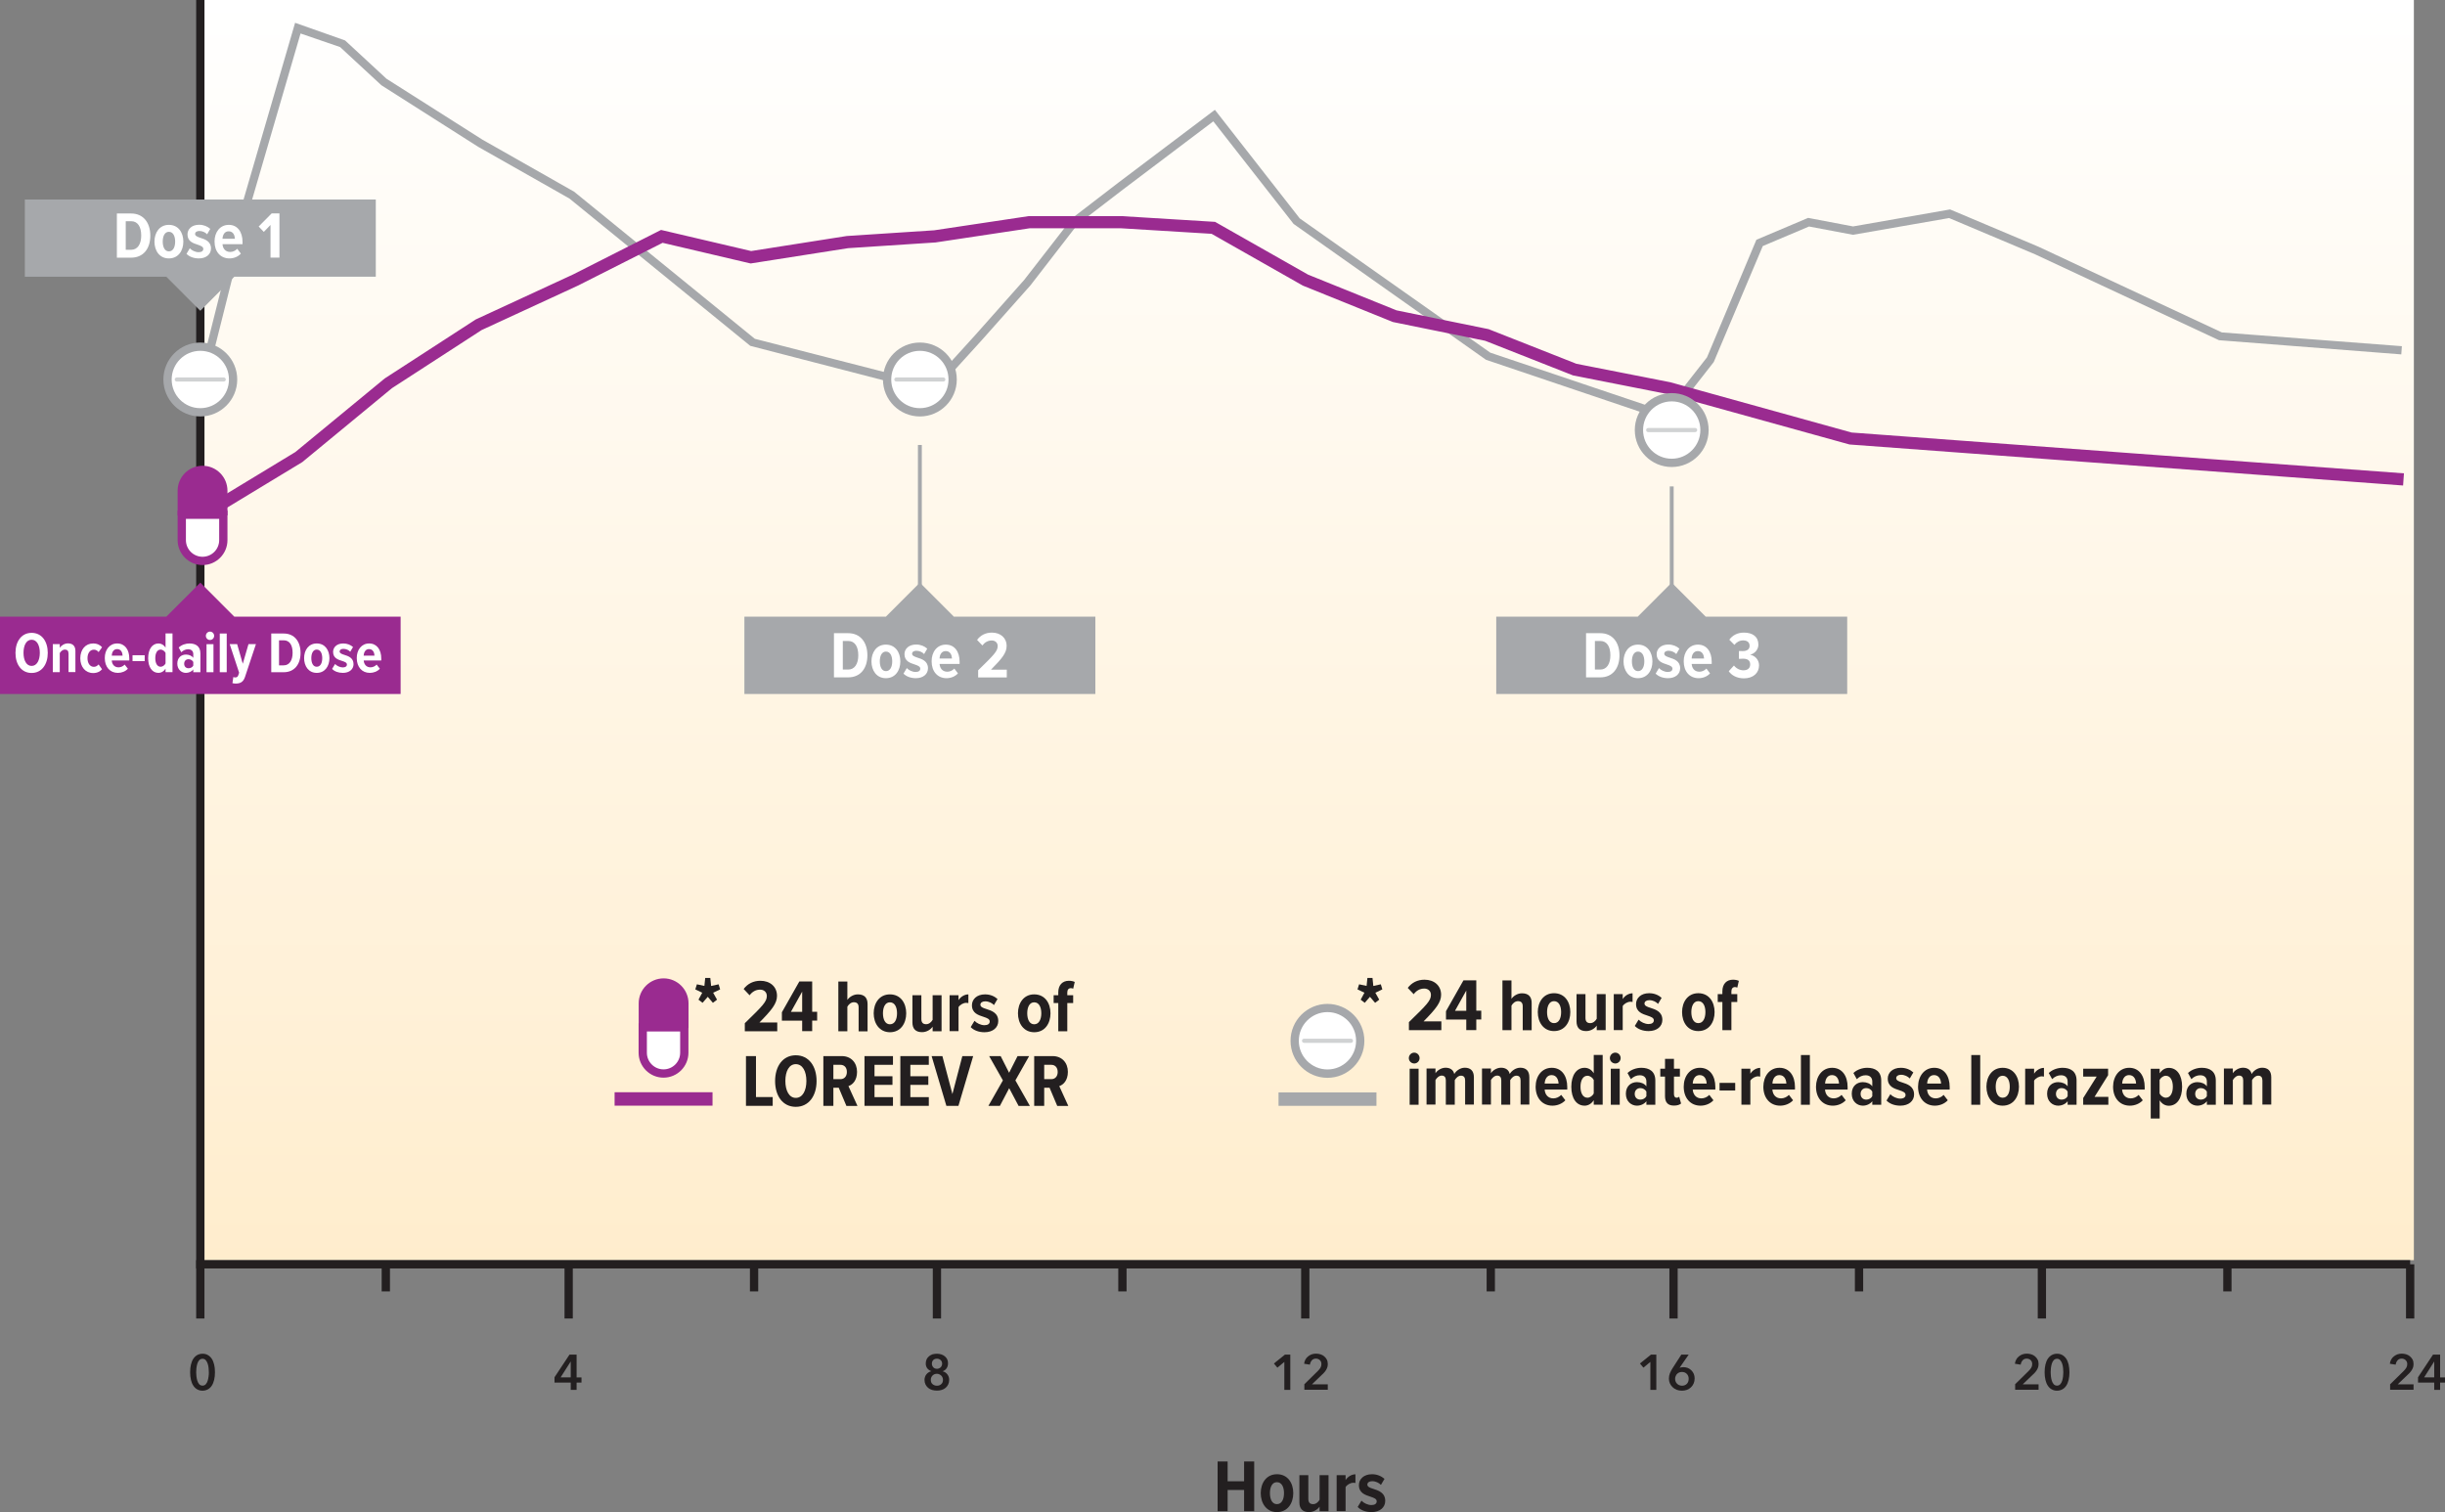 <svg width="629" height="389" viewBox="0 0 629 389" fill="none" xmlns="http://www.w3.org/2000/svg">
<rect x="0" y="0" width="629" height="389" fill="#808080" stroke="none"/>
<g clip-path="url(#clip0_4132_482)">
<path d="M620.993 0H52.598V324.184H620.993V0Z" fill="url(#paint0_linear_4132_482)"/>
<path d="M245.399 158.649L236.647 149.886L227.894 158.649H191.502V178.541H281.791V158.649H245.399Z" fill="#A6A8AB"/>
<path d="M320.057 388.765V383.307H315.82V388.765H313.243V375.973H315.82V381.068H320.057V375.973H322.655V388.765H320.057Z" fill="#231F20"/>
<path d="M324.338 384.117C324.338 381.516 325.786 379.256 328.512 379.256C331.28 379.256 332.707 381.516 332.707 384.117C332.707 386.718 331.259 388.999 328.512 388.999C325.786 388.999 324.338 386.718 324.338 384.117ZM330.322 384.117C330.322 382.603 329.768 381.303 328.49 381.303C327.255 381.303 326.702 382.603 326.702 384.117C326.702 385.652 327.255 386.953 328.49 386.953C329.768 386.953 330.322 385.652 330.322 384.117Z" fill="#231F20"/>
<path d="M339.478 388.765V387.592C338.988 388.317 337.966 388.999 336.752 388.999C335.049 388.999 334.282 388.061 334.282 386.505V379.49H336.582V385.609C336.582 386.59 337.051 386.953 337.817 386.953C338.562 386.953 339.159 386.398 339.478 385.823V379.49H341.778V388.765H339.478Z" fill="#231F20"/>
<path d="M343.865 388.765V379.491H346.165V380.77C346.676 379.917 347.698 379.277 348.699 379.277V381.516C348.55 381.473 348.358 381.452 348.145 381.452C347.421 381.452 346.548 381.942 346.165 382.561V388.744H343.865V388.765Z" fill="#231F20"/>
<path d="M350.253 386.057C350.828 386.676 351.871 387.187 352.808 387.187C353.681 387.187 354.171 386.825 354.171 386.228C354.171 385.588 353.468 385.332 352.574 385.034C351.275 384.607 349.593 384.117 349.593 382.049C349.593 380.556 350.807 379.256 352.957 379.256C354.278 379.256 355.364 379.746 356.173 380.45L355.257 382.006C354.789 381.495 353.937 381.047 353 381.047C352.276 381.047 351.765 381.388 351.765 381.921C351.765 382.475 352.404 382.752 353.256 383.008C354.597 383.435 356.365 383.989 356.365 386.121C356.365 387.784 355.002 388.999 352.83 388.999C351.339 388.999 350.061 388.509 349.273 387.678L350.253 386.057Z" fill="#231F20"/>
<path d="M362.455 265.019V262.95C367.14 258.409 368.12 257.386 368.12 255.936C368.12 254.955 367.374 254.316 366.416 254.316C365.288 254.316 364.393 254.827 363.69 255.765L362.157 254.145C363.201 252.759 364.713 252.034 366.459 252.034C368.929 252.034 370.739 253.527 370.739 255.915C370.739 257.855 369.44 259.496 366.224 262.759H370.803V265.019H362.455Z" fill="#231F20"/>
<path d="M377.212 265.019V262.29H371.995V260.136L376.488 252.205H379.789V260.009H381.067V262.269H379.789V264.998H377.212V265.019ZM377.212 254.828L374.316 260.03H377.212V254.828Z" fill="#231F20"/>
<path d="M391.736 265.019V258.879C391.736 257.919 391.267 257.557 390.501 257.557C389.755 257.557 389.138 258.154 388.84 258.708V265.019H386.519V252.227H388.84V256.96C389.329 256.235 390.352 255.531 391.544 255.531C393.269 255.531 394.036 256.469 394.036 258.026V265.04H391.736V265.019Z" fill="#231F20"/>
<path d="M395.611 260.371C395.611 257.791 397.059 255.51 399.785 255.51C402.553 255.51 403.98 257.77 403.98 260.371C403.98 262.972 402.553 265.253 399.785 265.253C397.081 265.253 395.611 262.993 395.611 260.371ZM401.616 260.371C401.616 258.857 401.063 257.557 399.785 257.557C398.55 257.557 397.996 258.857 397.996 260.371C397.996 261.906 398.55 263.207 399.785 263.207C401.063 263.228 401.616 261.906 401.616 260.371Z" fill="#231F20"/>
<path d="M410.773 265.019V263.846C410.283 264.571 409.261 265.253 408.047 265.253C406.344 265.253 405.577 264.315 405.577 262.759V255.744H407.877V261.863C407.877 262.844 408.345 263.206 409.112 263.206C409.857 263.206 410.454 262.652 410.773 262.076V255.744H413.073V265.019H410.773Z" fill="#231F20"/>
<path d="M415.159 265.019V255.744H417.459V257.024C417.97 256.171 418.992 255.531 419.993 255.531V257.77C419.844 257.727 419.652 257.706 419.439 257.706C418.715 257.706 417.842 258.196 417.459 258.815V264.998H415.159V265.019Z" fill="#231F20"/>
<path d="M421.548 262.311C422.123 262.929 423.166 263.441 424.103 263.441C424.976 263.441 425.466 263.079 425.466 262.482C425.466 261.842 424.763 261.586 423.869 261.288C422.57 260.861 420.888 260.371 420.888 258.303C420.888 256.81 422.102 255.51 424.252 255.51C425.573 255.51 426.659 255.979 427.468 256.704L426.552 258.26C426.084 257.748 425.232 257.301 424.295 257.301C423.571 257.301 423.06 257.642 423.06 258.175C423.06 258.729 423.699 259.006 424.55 259.262C425.892 259.689 427.659 260.243 427.659 262.375C427.659 264.038 426.297 265.253 424.125 265.253C422.634 265.253 421.356 264.763 420.568 263.932L421.548 262.311Z" fill="#231F20"/>
<path d="M432.728 260.371C432.728 257.791 434.176 255.51 436.901 255.51C439.67 255.51 441.096 257.77 441.096 260.371C441.096 262.972 439.67 265.253 436.901 265.253C434.176 265.253 432.728 262.993 432.728 260.371ZM438.733 260.371C438.733 258.857 438.179 257.557 436.901 257.557C435.666 257.557 435.113 258.857 435.113 260.371C435.113 261.906 435.666 263.207 436.901 263.207C438.158 263.228 438.733 261.906 438.733 260.371Z" fill="#231F20"/>
<path d="M445.419 257.77V265.019H443.098V257.77H441.905V255.744H443.098V255.019C443.098 253.122 444.184 252.034 445.823 252.034C446.42 252.034 446.931 252.141 447.335 252.333L446.931 254.081C446.76 253.974 446.548 253.932 446.335 253.932C445.781 253.932 445.419 254.316 445.419 255.04V255.744H446.931V257.77H445.419Z" fill="#231F20"/>
<path d="M362.434 272.204C362.434 271.436 363.072 270.797 363.818 270.797C364.584 270.797 365.202 271.436 365.202 272.204C365.202 272.972 364.584 273.59 363.818 273.59C363.051 273.569 362.434 272.972 362.434 272.204ZM362.647 284.208V274.933H364.946V284.208H362.647Z" fill="#231F20"/>
<path d="M376.915 284.207V277.96C376.915 277.193 376.595 276.724 375.85 276.724C375.126 276.724 374.551 277.363 374.253 277.875V284.186H371.953V277.939C371.953 277.193 371.655 276.702 370.888 276.702C370.185 276.702 369.589 277.342 369.291 277.854V284.165H366.991V274.89H369.291V276.105C369.653 275.466 370.718 274.677 371.889 274.677C373.06 274.677 373.891 275.231 374.125 276.297C374.572 275.487 375.658 274.677 376.829 274.677C378.256 274.677 379.172 275.423 379.172 277.129V284.165H376.915V284.207Z" fill="#231F20"/>
<path d="M391.182 284.207V277.96C391.182 277.193 390.863 276.724 390.117 276.724C389.393 276.724 388.818 277.363 388.52 277.875V284.186H386.22V277.939C386.22 277.193 385.922 276.702 385.156 276.702C384.453 276.702 383.857 277.342 383.559 277.854V284.165H381.259V274.89H383.559V276.105C383.921 275.466 384.985 274.677 386.157 274.677C387.328 274.677 388.158 275.231 388.392 276.297C388.84 275.487 389.926 274.677 391.097 274.677C392.524 274.677 393.439 275.423 393.439 277.129V284.165H391.182V284.207Z" fill="#231F20"/>
<path d="M399.21 274.698C401.765 274.698 403.192 276.766 403.192 279.645V280.306H397.379C397.464 281.564 398.231 282.566 399.615 282.566C400.317 282.566 401.105 282.246 401.638 281.67L402.702 283.056C401.872 283.952 400.637 284.442 399.38 284.442C396.782 284.442 395.058 282.48 395.058 279.559C395.058 276.873 396.633 274.698 399.21 274.698ZM397.379 278.749H400.956C400.914 277.79 400.488 276.574 399.146 276.574C397.89 276.574 397.421 277.79 397.379 278.749Z" fill="#231F20"/>
<path d="M410.006 284.207V283.035C409.431 283.952 408.558 284.442 407.664 284.442C405.577 284.442 404.235 282.608 404.235 279.581C404.235 276.596 405.577 274.698 407.664 274.698C408.558 274.698 409.431 275.146 410.006 276.105V271.394H412.306V284.186H410.006V284.207ZM410.006 277.832C409.708 277.214 409.027 276.745 408.388 276.745C407.217 276.745 406.599 277.96 406.599 279.581C406.599 281.201 407.217 282.395 408.388 282.395C409.027 282.395 409.687 281.926 410.006 281.308V277.832Z" fill="#231F20"/>
<path d="M414.158 272.204C414.158 271.436 414.797 270.797 415.542 270.797C416.309 270.797 416.926 271.436 416.926 272.204C416.926 272.972 416.309 273.59 415.542 273.59C414.776 273.569 414.158 272.972 414.158 272.204ZM414.392 284.208V274.933H416.692V284.208H414.392Z" fill="#231F20"/>
<path d="M423.55 284.207V283.291C423.039 284.015 422.059 284.442 421.122 284.442C419.674 284.442 418.269 283.355 418.269 281.372C418.269 279.325 419.674 278.387 421.122 278.387C422.08 278.387 423.06 278.749 423.55 279.474V278.238C423.55 277.235 422.932 276.617 421.846 276.617C421.037 276.617 420.249 276.937 419.568 277.619L418.694 276.041C419.674 275.103 421.079 274.698 422.251 274.698C424.274 274.698 425.849 275.594 425.849 277.982V284.207H423.55ZM423.55 280.817C423.251 280.263 422.634 279.922 421.995 279.922C421.122 279.922 420.547 280.54 420.547 281.414C420.547 282.289 421.122 282.885 421.995 282.885C422.634 282.885 423.23 282.587 423.55 282.011V280.817Z" fill="#231F20"/>
<path d="M428.341 281.99V276.958H427.127V274.933H428.341V272.396H430.641V274.933H432.174V276.958H430.641V281.436C430.641 282.033 430.875 282.395 431.301 282.395C431.599 282.395 431.876 282.288 431.982 282.118L432.472 283.887C432.131 284.186 431.535 284.42 430.683 284.42C429.086 284.442 428.341 283.61 428.341 281.99Z" fill="#231F20"/>
<path d="M437.306 274.698C439.861 274.698 441.288 276.766 441.288 279.645V280.306H435.474C435.56 281.564 436.326 282.566 437.71 282.566C438.413 282.566 439.201 282.246 439.733 281.67L440.798 283.056C439.968 283.952 438.733 284.442 437.476 284.442C434.878 284.442 433.153 282.48 433.153 279.559C433.153 276.873 434.729 274.698 437.306 274.698ZM435.474 278.749H439.052C439.009 277.79 438.583 276.574 437.242 276.574C435.985 276.574 435.517 277.79 435.474 278.749Z" fill="#231F20"/>
<path d="M442.374 280.541V278.579H446.399V280.541H442.374Z" fill="#231F20"/>
<path d="M447.996 284.208V274.933H450.296V276.212C450.807 275.359 451.829 274.72 452.83 274.72V276.958C452.681 276.916 452.489 276.894 452.276 276.894C451.552 276.894 450.679 277.385 450.296 278.003V284.186H447.996V284.208Z" fill="#231F20"/>
<path d="M457.791 274.698C460.346 274.698 461.773 276.766 461.773 279.645V280.306H455.96C456.045 281.564 456.812 282.566 458.196 282.566C458.898 282.566 459.686 282.246 460.219 281.67L461.283 283.056C460.453 283.952 459.218 284.442 457.961 284.442C455.364 284.442 453.639 282.48 453.639 279.559C453.66 276.873 455.214 274.698 457.791 274.698ZM455.981 278.749H459.559C459.516 277.79 459.09 276.574 457.749 276.574C456.471 276.574 456.002 277.79 455.981 278.749Z" fill="#231F20"/>
<path d="M463.307 284.208V271.415H465.606V284.208H463.307Z" fill="#231F20"/>
<path d="M471.335 274.698C473.89 274.698 475.317 276.766 475.317 279.645V280.306H469.504C469.589 281.564 470.356 282.566 471.74 282.566C472.442 282.566 473.23 282.246 473.763 281.67L474.827 283.056C473.997 283.952 472.762 284.442 471.505 284.442C468.907 284.442 467.183 282.48 467.183 279.559C467.204 276.873 468.78 274.698 471.335 274.698ZM469.525 278.749H473.103C473.06 277.79 472.634 276.574 471.292 276.574C470.015 276.574 469.568 277.79 469.525 278.749Z" fill="#231F20"/>
<path d="M481.663 284.207V283.291C481.152 284.015 480.172 284.442 479.235 284.442C477.787 284.442 476.382 283.355 476.382 281.372C476.382 279.325 477.787 278.387 479.235 278.387C480.194 278.387 481.173 278.749 481.663 279.474V278.238C481.663 277.235 481.045 276.617 479.959 276.617C479.15 276.617 478.362 276.937 477.681 277.619L476.808 276.041C477.787 275.103 479.193 274.698 480.364 274.698C482.387 274.698 483.963 275.594 483.963 277.982V284.207H481.663ZM481.663 280.817C481.365 280.263 480.747 279.922 480.108 279.922C479.235 279.922 478.66 280.54 478.66 281.414C478.66 282.289 479.235 282.885 480.108 282.885C480.747 282.885 481.343 282.587 481.663 282.011V280.817Z" fill="#231F20"/>
<path d="M486.305 281.5C486.88 282.118 487.923 282.63 488.86 282.63C489.733 282.63 490.223 282.267 490.223 281.67C490.223 281.031 489.52 280.775 488.626 280.476C487.327 280.05 485.645 279.559 485.645 277.47C485.645 275.978 486.858 274.698 489.009 274.698C490.329 274.698 491.415 275.167 492.225 275.892L491.309 277.449C490.84 276.937 489.989 276.489 489.052 276.489C488.328 276.489 487.817 276.83 487.817 277.363C487.817 277.918 488.455 278.195 489.307 278.451C490.649 278.877 492.416 279.431 492.416 281.564C492.416 283.227 491.053 284.442 488.881 284.442C487.391 284.442 486.113 283.952 485.325 283.12L486.305 281.5Z" fill="#231F20"/>
<path d="M497.591 274.698C500.146 274.698 501.573 276.766 501.573 279.645V280.306H495.76C495.845 281.564 496.611 282.566 497.996 282.566C498.698 282.566 499.486 282.246 500.019 281.67L501.083 283.056C500.253 283.952 499.018 284.442 497.761 284.442C495.163 284.442 493.438 282.48 493.438 279.559C493.46 276.873 495.036 274.698 497.591 274.698ZM495.781 278.749H499.358C499.316 277.79 498.89 276.574 497.548 276.574C496.271 276.574 495.823 277.79 495.781 278.749Z" fill="#231F20"/>
<path d="M507.131 284.208V271.415H509.431V284.208H507.131Z" fill="#231F20"/>
<path d="M511.027 279.559C511.027 276.98 512.475 274.698 515.201 274.698C517.969 274.698 519.396 276.958 519.396 279.559C519.396 282.161 517.969 284.442 515.201 284.442C512.497 284.442 511.027 282.182 511.027 279.559ZM517.032 279.559C517.032 278.046 516.479 276.745 515.201 276.745C513.966 276.745 513.412 278.046 513.412 279.559C513.412 281.095 513.966 282.395 515.201 282.395C516.479 282.395 517.032 281.095 517.032 279.559Z" fill="#231F20"/>
<path d="M520.994 284.208V274.933H523.294V276.212C523.805 275.359 524.827 274.72 525.828 274.72V276.958C525.679 276.916 525.487 276.894 525.274 276.894C524.55 276.894 523.677 277.385 523.294 278.003V284.186H520.994V284.208Z" fill="#231F20"/>
<path d="M531.918 284.207V283.291C531.407 284.015 530.427 284.442 529.49 284.442C528.042 284.442 526.637 283.355 526.637 281.372C526.637 279.325 528.042 278.387 529.49 278.387C530.448 278.387 531.428 278.749 531.918 279.474V278.238C531.918 277.235 531.3 276.617 530.214 276.617C529.405 276.617 528.617 276.937 527.936 277.619L527.063 276.041C528.042 275.103 529.448 274.698 530.619 274.698C532.642 274.698 534.218 275.594 534.218 277.982V284.207H531.918ZM531.918 280.817C531.62 280.263 531.002 279.922 530.363 279.922C529.49 279.922 528.915 280.54 528.915 281.414C528.915 282.289 529.49 282.885 530.363 282.885C531.002 282.885 531.598 282.587 531.918 282.011V280.817Z" fill="#231F20"/>
<path d="M535.921 284.207V282.48L539.392 276.958H535.921V274.933H542.331V276.596L538.838 282.182H542.394V284.207H535.921Z" fill="#231F20"/>
<path d="M547.761 274.698C550.316 274.698 551.743 276.766 551.743 279.645V280.306H545.93C546.015 281.564 546.781 282.566 548.165 282.566C548.868 282.566 549.656 282.246 550.188 281.67L551.253 283.056C550.423 283.952 549.188 284.442 547.931 284.442C545.333 284.442 543.608 282.48 543.608 279.559C543.63 276.873 545.206 274.698 547.761 274.698ZM545.951 278.749H549.528C549.486 277.79 549.06 276.574 547.718 276.574C546.441 276.574 545.993 277.79 545.951 278.749Z" fill="#231F20"/>
<path d="M555.598 287.747H553.298V274.954H555.598V276.127C556.173 275.21 557.024 274.72 557.94 274.72C560.027 274.72 561.369 276.532 561.369 279.581C561.369 282.587 560.027 284.463 557.94 284.463C557.067 284.463 556.173 284.016 555.598 283.056V287.747ZM557.173 276.745C556.556 276.745 555.896 277.214 555.576 277.811V281.308C555.875 281.905 556.556 282.395 557.173 282.395C558.366 282.395 558.984 281.18 558.984 279.56C558.984 277.96 558.366 276.745 557.173 276.745Z" fill="#231F20"/>
<path d="M567.735 284.207V283.291C567.224 284.015 566.245 284.442 565.308 284.442C563.86 284.442 562.454 283.355 562.454 281.372C562.454 279.325 563.86 278.387 565.308 278.387C566.266 278.387 567.245 278.749 567.735 279.474V278.238C567.735 277.235 567.118 276.617 566.032 276.617C565.222 276.617 564.434 276.937 563.753 277.619L562.88 276.041C563.86 275.103 565.265 274.698 566.436 274.698C568.459 274.698 570.035 275.594 570.035 277.982V284.207H567.735ZM567.735 280.817C567.437 280.263 566.819 279.922 566.181 279.922C565.308 279.922 564.733 280.54 564.733 281.414C564.733 282.289 565.308 282.885 566.181 282.885C566.819 282.885 567.416 282.587 567.735 282.011V280.817Z" fill="#231F20"/>
<path d="M582.024 284.207V277.96C582.024 277.193 581.705 276.724 580.959 276.724C580.235 276.724 579.66 277.363 579.362 277.875V284.186H577.084V277.939C577.084 277.193 576.786 276.702 576.019 276.702C575.316 276.702 574.72 277.342 574.422 277.854V284.165H572.122V274.89H574.422V276.105C574.784 275.466 575.849 274.677 577.02 274.677C578.191 274.677 579.021 275.231 579.256 276.297C579.703 275.487 580.789 274.677 581.96 274.677C583.387 274.677 584.303 275.423 584.303 277.129V284.165H582.024V284.207Z" fill="#231F20"/>
<path d="M52.597 0H50.468V339.194H52.597V0Z" fill="#231F20"/>
<path d="M147.358 325.25H145.229V339.194H147.358V325.25Z" fill="#231F20"/>
<path d="M242.098 325.25H239.969V339.194H242.098V325.25Z" fill="#231F20"/>
<path d="M336.859 325.25H334.729V339.194H336.859V325.25Z" fill="#231F20"/>
<path d="M431.598 325.25H429.469V339.194H431.598V325.25Z" fill="#231F20"/>
<path d="M526.36 325.25H524.23V339.194H526.36V325.25Z" fill="#231F20"/>
<path d="M621.099 325.25H618.97V339.194H621.099V325.25Z" fill="#231F20"/>
<path d="M100.319 325.25H98.189V332.222H100.319V325.25Z" fill="#231F20"/>
<path d="M195.058 325.25H192.929V332.222H195.058V325.25Z" fill="#231F20"/>
<path d="M289.82 325.25H287.69V332.222H289.82V325.25Z" fill="#231F20"/>
<path d="M384.581 325.25H382.451V332.222H384.581V325.25Z" fill="#231F20"/>
<path d="M479.32 325.25H477.19V332.222H479.32V325.25Z" fill="#231F20"/>
<path d="M574.082 325.25H571.952V332.222H574.082V325.25Z" fill="#231F20"/>
<path d="M429.001 108.332L382.281 92.554L332.792 57.609L312.136 31.214L288.925 48.74L277.234 57.716L265.096 73.408L252.426 87.672L240.16 101.168L193.014 88.972L146.507 51.085L122.998 37.759L98.126 21.939L87.499 12.11L77.321 8.614L64.629 52.13L52.555 100.23L50.511 99.718L62.585 51.575L75.915 5.863L88.777 10.405L99.424 20.255L124.105 35.926L147.699 49.315L194.185 87.16L239.458 98.78L250.85 86.243L263.457 72.043L275.829 56.117L287.647 47.034L312.541 28.25L334.368 56.181L383.388 90.721L428.256 105.837L439.137 91.936L451.85 61.681L465.159 56.053L476.722 58.249L501.68 53.878L524.422 63.472L571.59 85.518L617.905 89.058L617.756 91.168L570.866 87.522L523.57 65.434L501.424 56.095L476.701 60.402L465.393 58.27L453.49 63.302L440.883 93.13L429.001 108.332Z" fill="#A6A8AB"/>
<path d="M55.302 353.01C55.302 353.735 55.239 354.396 55.09 354.993C54.94 355.59 54.749 356.081 54.472 356.486C54.195 356.891 53.876 357.211 53.471 357.424C53.066 357.637 52.619 357.765 52.108 357.765C51.597 357.765 51.15 357.658 50.745 357.424C50.341 357.211 50 356.891 49.745 356.486C49.468 356.081 49.255 355.569 49.127 354.993C48.978 354.396 48.914 353.735 48.914 353.01C48.914 352.286 48.978 351.625 49.127 351.028C49.276 350.431 49.468 349.94 49.745 349.535C50.021 349.13 50.362 348.81 50.745 348.597C51.129 348.384 51.597 348.256 52.108 348.256C52.619 348.256 53.066 348.362 53.471 348.597C53.876 348.832 54.195 349.13 54.472 349.535C54.749 349.94 54.94 350.452 55.09 351.028C55.239 351.625 55.302 352.286 55.302 353.01ZM53.727 353.01C53.727 352.691 53.705 352.328 53.663 351.944C53.62 351.539 53.556 351.155 53.428 350.814C53.301 350.473 53.152 350.153 52.939 349.919C52.726 349.684 52.449 349.556 52.108 349.556C51.767 349.556 51.469 349.684 51.257 349.919C51.044 350.153 50.873 350.452 50.767 350.814C50.66 351.177 50.575 351.561 50.532 351.944C50.49 352.349 50.469 352.712 50.469 353.01C50.469 353.33 50.49 353.693 50.532 354.076C50.575 354.482 50.66 354.844 50.767 355.206C50.873 355.569 51.044 355.846 51.257 356.102C51.469 356.337 51.746 356.464 52.108 356.464C52.449 356.464 52.726 356.337 52.939 356.102C53.152 355.867 53.322 355.569 53.428 355.206C53.535 354.844 53.62 354.482 53.663 354.076C53.727 353.693 53.727 353.33 53.727 353.01Z" fill="#231F20"/>
<path d="M146.826 355.675H142.652V354.311L146.507 348.49H148.338V354.353H149.594V355.675H148.338V357.552H146.826V355.675ZM146.826 350.281H146.805L144.228 354.332H146.826V350.281Z" fill="#231F20"/>
<path d="M330.407 350.366L328.618 351.838L327.724 350.772L330.556 348.49H331.94V357.552H330.407V350.366Z" fill="#231F20"/>
<path d="M335.517 356.144L339.01 352.712C339.287 352.435 339.521 352.157 339.691 351.88C339.861 351.603 339.947 351.283 339.947 350.921C339.947 350.494 339.819 350.153 339.542 349.897C339.265 349.642 338.925 349.514 338.52 349.514C338.094 349.514 337.732 349.663 337.476 349.961C337.221 350.26 337.051 350.622 336.987 351.07L335.496 350.836C335.539 350.452 335.645 350.111 335.815 349.791C335.986 349.471 336.199 349.194 336.476 348.981C336.731 348.746 337.051 348.576 337.413 348.426C337.775 348.298 338.158 348.234 338.563 348.234C338.946 348.234 339.329 348.298 339.691 348.405C340.053 348.512 340.373 348.682 340.649 348.917C340.926 349.151 341.16 349.428 341.331 349.748C341.501 350.068 341.586 350.452 341.586 350.899C341.586 351.198 341.544 351.454 341.48 351.71C341.395 351.966 341.288 352.2 341.16 352.413C341.033 352.626 340.884 352.84 340.692 353.053C340.522 353.245 340.33 353.458 340.117 353.629L337.519 356.123H341.586V357.53H335.56V356.144H335.517Z" fill="#231F20"/>
<path d="M424.572 350.366L422.783 351.838L421.889 350.772L424.721 348.49H426.105V357.552H424.572V350.366Z" fill="#231F20"/>
<path d="M434.431 348.49L432.11 351.838L432.131 351.859C432.259 351.816 432.408 351.774 432.579 351.752C432.77 351.731 432.941 351.71 433.09 351.71C433.494 351.71 433.856 351.795 434.218 351.923C434.559 352.072 434.878 352.285 435.134 352.541C435.389 352.797 435.602 353.117 435.751 353.458C435.901 353.82 435.964 354.183 435.964 354.609C435.964 355.078 435.879 355.526 435.709 355.91C435.539 356.294 435.304 356.635 435.006 356.912C434.708 357.189 434.367 357.402 433.963 357.552C433.558 357.701 433.132 357.765 432.664 357.765C432.195 357.765 431.748 357.68 431.343 357.53C430.939 357.381 430.598 357.147 430.3 356.869C430.002 356.592 429.768 356.251 429.597 355.889C429.427 355.505 429.342 355.1 429.342 354.673C429.342 354.417 429.363 354.183 429.406 353.948C429.448 353.714 429.512 353.501 429.597 353.287C429.683 353.074 429.768 352.861 429.895 352.648C430.002 352.435 430.151 352.221 430.279 351.987L432.536 348.49H434.431ZM430.939 354.716C430.939 354.95 430.981 355.185 431.067 355.398C431.152 355.611 431.258 355.803 431.429 355.953C431.578 356.123 431.769 356.251 431.982 356.336C432.195 356.422 432.43 356.486 432.706 356.486C433.217 356.486 433.643 356.315 433.963 355.995C434.282 355.675 434.431 355.228 434.431 354.695C434.431 354.439 434.389 354.204 434.303 353.991C434.218 353.778 434.112 353.586 433.941 353.437C433.792 353.287 433.601 353.16 433.409 353.074C433.196 352.989 432.962 352.946 432.706 352.946C432.451 352.946 432.217 352.989 432.004 353.074C431.791 353.16 431.599 353.287 431.45 353.437C431.301 353.586 431.173 353.778 431.088 354.012C430.981 354.204 430.939 354.439 430.939 354.716Z" fill="#231F20"/>
<path d="M518.375 356.144L521.867 352.712C522.144 352.435 522.378 352.157 522.549 351.88C522.719 351.603 522.804 351.283 522.804 350.921C522.804 350.494 522.676 350.153 522.4 349.897C522.123 349.642 521.782 349.514 521.377 349.514C520.951 349.514 520.589 349.663 520.334 349.961C520.078 350.26 519.908 350.622 519.844 351.07L518.354 350.836C518.396 350.452 518.503 350.111 518.673 349.791C518.843 349.471 519.056 349.194 519.333 348.981C519.589 348.746 519.908 348.576 520.27 348.426C520.632 348.298 521.015 348.234 521.42 348.234C521.803 348.234 522.187 348.298 522.549 348.405C522.911 348.512 523.23 348.682 523.507 348.917C523.784 349.151 524.018 349.428 524.188 349.748C524.359 350.068 524.444 350.452 524.444 350.899C524.444 351.198 524.401 351.454 524.337 351.71C524.252 351.966 524.146 352.2 524.018 352.413C523.89 352.626 523.741 352.84 523.549 353.053C523.379 353.245 523.187 353.458 522.974 353.629L520.376 356.123H524.444V357.53H518.417V356.144H518.375Z" fill="#231F20"/>
<path d="M532.386 353.01C532.386 353.735 532.323 354.396 532.174 354.993C532.024 355.59 531.833 356.081 531.556 356.486C531.279 356.891 530.96 357.211 530.555 357.424C530.15 357.637 529.703 357.765 529.192 357.765C528.681 357.765 528.234 357.658 527.829 357.424C527.425 357.211 527.084 356.891 526.829 356.486C526.552 356.081 526.339 355.569 526.211 354.993C526.062 354.396 525.998 353.735 525.998 353.01C525.998 352.286 526.062 351.625 526.211 351.028C526.36 350.431 526.552 349.94 526.829 349.535C527.105 349.13 527.446 348.81 527.829 348.597C528.213 348.384 528.681 348.256 529.192 348.256C529.703 348.256 530.15 348.362 530.555 348.597C530.96 348.832 531.279 349.13 531.556 349.535C531.833 349.94 532.024 350.452 532.174 351.028C532.301 351.625 532.386 352.286 532.386 353.01ZM530.811 353.01C530.811 352.691 530.789 352.328 530.747 351.944C530.704 351.539 530.64 351.155 530.513 350.814C530.385 350.473 530.236 350.153 530.023 349.919C529.81 349.684 529.533 349.556 529.192 349.556C528.852 349.556 528.553 349.684 528.34 349.919C528.128 350.153 527.957 350.452 527.851 350.814C527.744 351.177 527.659 351.561 527.616 351.944C527.574 352.349 527.553 352.712 527.553 353.01C527.553 353.33 527.574 353.693 527.616 354.076C527.659 354.482 527.744 354.844 527.851 355.206C527.957 355.569 528.128 355.846 528.34 356.102C528.553 356.337 528.83 356.464 529.192 356.464C529.533 356.464 529.81 356.337 530.023 356.102C530.236 355.867 530.406 355.569 530.513 355.206C530.619 354.844 530.704 354.482 530.747 354.076C530.789 353.693 530.811 353.33 530.811 353.01Z" fill="#231F20"/>
<path d="M614.86 356.144L618.352 352.712C618.629 352.435 618.863 352.157 619.034 351.88C619.204 351.603 619.289 351.283 619.289 350.921C619.289 350.494 619.14 350.153 618.863 349.897C618.587 349.642 618.246 349.514 617.841 349.514C617.415 349.514 617.053 349.663 616.798 349.961C616.542 350.26 616.372 350.622 616.308 351.07L614.817 350.836C614.86 350.452 614.966 350.111 615.137 349.791C615.307 349.471 615.52 349.194 615.797 348.981C616.052 348.746 616.372 348.576 616.734 348.426C617.096 348.298 617.479 348.234 617.884 348.234C618.267 348.234 618.65 348.298 619.012 348.405C619.374 348.512 619.694 348.682 619.971 348.917C620.248 349.151 620.482 349.428 620.652 349.748C620.822 350.068 620.908 350.452 620.908 350.899C620.908 351.198 620.865 351.454 620.801 351.71C620.716 351.966 620.61 352.2 620.482 352.413C620.354 352.626 620.205 352.84 620.013 353.053C619.843 353.245 619.651 353.458 619.438 353.629L616.84 356.123H620.908V357.53H614.881V356.144H614.86Z" fill="#231F20"/>
<path d="M626.231 355.675H622.058V354.311L625.912 348.49H627.743V354.353H629V355.675H627.743V357.552H626.231V355.675ZM626.231 350.281H626.21L623.633 354.332H626.231V350.281Z" fill="#231F20"/>
<path d="M435.41 104.92H424.039V116.305H435.41V104.92Z" fill="#A6A8AB"/>
<path d="M52.087 133.853L50.98 132.041L76.256 116.711L99.276 97.757L122.636 82.619L147.636 71.063L170.123 59.678L193.227 65.093L217.887 61.213L240.395 59.742L264.692 56.096H288.499L312.456 57.567L312.669 57.695L336.306 71.106L359.112 80.316L382.813 85.156L405.407 94.068L429.598 98.823L476.254 111.765L617.906 122.233L617.757 124.365L475.892 113.854L429.108 100.891L404.811 96.094L382.196 87.182L358.495 82.363L335.39 73.025L311.838 59.656L288.436 58.228H264.841L240.629 61.874L218.121 63.345L193.142 67.268L192.929 67.225L170.4 61.938L148.551 72.982L123.658 84.474L100.532 99.462L77.491 118.459L52.087 133.853Z" fill="#9A2B90" stroke="#9A2B90" stroke-miterlimit="10"/>
<path d="M242.95 91.936H231.579V103.321H242.95V91.936Z" fill="#A6A8AB"/>
<path d="M52.108 144.3C49.169 144.3 46.763 141.89 46.763 138.948V132.424H57.453V138.948C57.453 141.89 55.068 144.3 52.108 144.3Z" fill="white"/>
<path d="M56.388 133.49V138.948C56.388 141.314 54.472 143.233 52.108 143.233C49.744 143.233 47.828 141.314 47.828 138.948V133.49H56.388ZM58.518 131.357H45.698V138.948C45.698 142.487 48.573 145.365 52.108 145.365C55.643 145.365 58.518 142.487 58.518 138.948V131.357Z" fill="#9A2B90"/>
<path d="M45.698 132.594V126.241C45.698 122.702 48.573 119.823 52.108 119.823C55.643 119.823 58.518 122.702 58.518 126.241V132.594H45.698Z" fill="#9A2B90"/>
<path d="M57.58 324.185H50.468V326.317H620.035V324.185H57.58Z" fill="#231F20"/>
<path d="M354.108 281.031H328.916V284.485H354.108V281.031Z" fill="#A6A8AB"/>
<path d="M241.034 348.256C241.417 348.256 241.801 348.32 242.141 348.426C242.482 348.533 242.801 348.704 243.057 348.917C243.313 349.13 243.525 349.386 243.675 349.684C243.824 349.983 243.888 350.324 243.888 350.708C243.888 351.241 243.76 351.667 243.504 352.03C243.249 352.392 242.908 352.627 242.503 352.755V352.776C242.738 352.84 242.972 352.925 243.163 353.053C243.376 353.181 243.547 353.352 243.696 353.543C243.845 353.735 243.973 353.949 244.058 354.183C244.143 354.418 244.186 354.673 244.186 354.972C244.186 355.42 244.1 355.825 243.93 356.166C243.76 356.507 243.547 356.806 243.249 357.04C242.972 357.275 242.631 357.467 242.248 357.573C241.865 357.701 241.46 357.744 241.013 357.744C240.566 357.744 240.161 357.68 239.778 357.573C239.394 357.445 239.054 357.275 238.777 357.04C238.5 356.806 238.266 356.507 238.095 356.166C237.925 355.825 237.84 355.42 237.84 354.972C237.84 354.673 237.882 354.418 237.989 354.162C238.074 353.906 238.202 353.693 238.372 353.501C238.521 353.309 238.713 353.16 238.926 353.032C239.139 352.904 239.352 352.819 239.565 352.755V352.733C239.16 352.584 238.819 352.349 238.564 352.03C238.308 351.71 238.159 351.283 238.159 350.75C238.159 350.367 238.244 350.026 238.372 349.706C238.521 349.386 238.734 349.13 238.99 348.917C239.245 348.704 239.543 348.533 239.905 348.405C240.267 348.32 240.629 348.256 241.034 348.256ZM241.034 353.416C240.821 353.416 240.608 353.458 240.416 353.522C240.225 353.607 240.054 353.714 239.927 353.842C239.778 353.97 239.671 354.14 239.586 354.332C239.501 354.524 239.458 354.737 239.458 354.972C239.458 355.462 239.607 355.825 239.905 356.081C240.204 356.336 240.587 356.486 241.034 356.486C241.481 356.486 241.843 356.358 242.141 356.081C242.439 355.825 242.589 355.441 242.589 354.972C242.589 354.759 242.546 354.546 242.461 354.354C242.376 354.162 242.269 353.991 242.12 353.863C241.971 353.735 241.822 353.629 241.63 353.543C241.46 353.458 241.247 353.416 241.034 353.416ZM241.034 349.535C240.651 349.535 240.331 349.642 240.097 349.876C239.863 350.111 239.735 350.409 239.735 350.814C239.735 351.177 239.863 351.497 240.097 351.752C240.331 352.008 240.651 352.136 241.055 352.136C241.226 352.136 241.396 352.094 241.566 352.03C241.737 351.966 241.865 351.859 241.992 351.752C242.12 351.625 242.205 351.497 242.269 351.326C242.333 351.156 242.376 350.985 242.376 350.814C242.376 350.622 242.333 350.452 242.269 350.281C242.205 350.132 242.099 349.983 241.971 349.876C241.843 349.77 241.715 349.684 241.545 349.62C241.375 349.556 241.204 349.535 241.034 349.535Z" fill="#231F20"/>
<path d="M51.532 106.072C56.19 106.072 59.965 102.292 59.965 97.629C59.965 92.966 56.19 89.186 51.532 89.186C46.875 89.186 43.1 92.966 43.1 97.629C43.1 102.292 46.875 106.072 51.532 106.072Z" fill="white"/>
<path d="M51.533 107.137C46.294 107.137 42.035 102.873 42.035 97.628C42.035 92.383 46.294 88.119 51.533 88.119C56.771 88.119 61.03 92.383 61.03 97.628C61.03 102.873 56.771 107.137 51.533 107.137ZM51.533 90.251C47.465 90.251 44.165 93.556 44.165 97.628C44.165 101.701 47.465 105.005 51.533 105.005C55.6 105.005 58.901 101.701 58.901 97.628C58.901 93.556 55.6 90.251 51.533 90.251Z" fill="#A6A8AB"/>
<path d="M57.559 98.162H45.484C45.186 98.162 44.952 97.927 44.952 97.629C44.952 97.33 45.186 97.096 45.484 97.096H57.559C57.857 97.096 58.091 97.33 58.091 97.629C58.091 97.927 57.857 98.162 57.559 98.162Z" fill="#D0D2D3"/>
<path d="M341.501 276.191C346.158 276.191 349.934 272.411 349.934 267.748C349.934 263.085 346.158 259.305 341.501 259.305C336.844 259.305 333.068 263.085 333.068 267.748C333.068 272.411 336.844 276.191 341.501 276.191Z" fill="white"/>
<path d="M341.501 277.278C336.263 277.278 332.004 273.014 332.004 267.769C332.004 262.524 336.263 258.26 341.501 258.26C346.74 258.26 350.999 262.524 350.999 267.769C350.999 273.014 346.74 277.278 341.501 277.278ZM341.501 260.371C337.434 260.371 334.133 263.675 334.133 267.748C334.133 271.82 337.434 275.125 341.501 275.125C345.569 275.125 348.869 271.82 348.869 267.748C348.869 263.675 345.569 260.371 341.501 260.371Z" fill="#A6A8AB"/>
<path d="M347.549 268.281H335.475C335.177 268.281 334.942 268.046 334.942 267.748C334.942 267.449 335.177 267.215 335.475 267.215H347.549C347.847 267.215 348.081 267.449 348.081 267.748C348.081 268.046 347.847 268.281 347.549 268.281Z" fill="#D0D2D3"/>
<path d="M236.647 106.072C241.304 106.072 245.079 102.292 245.079 97.629C245.079 92.966 241.304 89.186 236.647 89.186C231.989 89.186 228.214 92.966 228.214 97.629C228.214 102.292 231.989 106.072 236.647 106.072Z" fill="white"/>
<path d="M236.647 107.137C231.408 107.137 227.149 102.873 227.149 97.628C227.149 92.383 231.408 88.119 236.647 88.119C241.885 88.119 246.144 92.383 246.144 97.628C246.144 102.873 241.885 107.137 236.647 107.137ZM236.647 90.251C232.58 90.251 229.279 93.556 229.279 97.628C229.279 101.701 232.58 105.005 236.647 105.005C240.714 105.005 244.015 101.701 244.015 97.628C244.015 93.556 240.714 90.251 236.647 90.251Z" fill="#A6A8AB"/>
<path d="M242.673 98.162H230.599C230.301 98.162 230.066 97.927 230.066 97.629C230.066 97.33 230.301 97.096 230.599 97.096H242.673C242.971 97.096 243.205 97.33 243.205 97.629C243.205 97.927 242.971 98.162 242.673 98.162Z" fill="#D0D2D3"/>
<path d="M430.065 119.078C434.723 119.078 438.498 115.297 438.498 110.634C438.498 105.971 434.723 102.191 430.065 102.191C425.408 102.191 421.633 105.971 421.633 110.634C421.633 115.297 425.408 119.078 430.065 119.078Z" fill="white"/>
<path d="M430.066 120.143C424.827 120.143 420.568 115.879 420.568 110.634C420.568 105.389 424.827 101.125 430.066 101.125C435.304 101.125 439.563 105.389 439.563 110.634C439.563 115.879 435.304 120.143 430.066 120.143ZM430.066 103.257C425.998 103.257 422.698 106.562 422.698 110.634C422.698 114.706 425.998 118.011 430.066 118.011C434.133 118.011 437.434 114.706 437.434 110.634C437.434 106.562 434.133 103.257 430.066 103.257Z" fill="#A6A8AB"/>
<path d="M436.092 111.168H424.018C423.72 111.168 423.485 110.933 423.485 110.635C423.485 110.336 423.72 110.102 424.018 110.102H436.092C436.39 110.102 436.624 110.336 436.624 110.635C436.624 110.933 436.39 111.168 436.092 111.168Z" fill="#D0D2D3"/>
<path d="M191.609 265.296V263.228C196.293 258.686 197.273 257.663 197.273 256.213C197.273 255.232 196.528 254.593 195.569 254.593C194.441 254.593 193.546 255.105 192.844 256.043L191.311 254.422C192.354 253.036 193.866 252.312 195.612 252.312C198.082 252.312 199.892 253.804 199.892 256.192C199.892 258.132 198.593 259.774 195.378 263.036H199.956V265.296H191.609Z" fill="#231F20"/>
<path d="M206.366 265.296V262.567H201.148V260.414L205.642 252.482H208.942V260.286H210.22V262.546H208.942V265.275H206.366V265.296ZM206.366 255.105L203.47 260.307H206.366V255.105Z" fill="#231F20"/>
<path d="M220.889 265.296V259.156C220.889 258.197 220.421 257.834 219.654 257.834C218.909 257.834 218.291 258.431 217.993 258.985V265.296H215.672V252.504H217.993V257.237C218.483 256.512 219.505 255.809 220.697 255.809C222.422 255.809 223.189 256.747 223.189 258.303V265.318H220.889V265.296Z" fill="#231F20"/>
<path d="M224.765 260.67C224.765 258.09 226.213 255.809 228.938 255.809C231.707 255.809 233.133 258.069 233.133 260.67C233.133 263.271 231.707 265.552 228.938 265.552C226.234 265.531 224.765 263.271 224.765 260.67ZM230.77 260.67C230.77 259.156 230.216 257.855 228.938 257.855C227.703 257.855 227.15 259.156 227.15 260.67C227.15 262.205 227.703 263.505 228.938 263.505C230.216 263.505 230.77 262.205 230.77 260.67Z" fill="#231F20"/>
<path d="M239.926 265.296V264.123C239.437 264.848 238.414 265.531 237.201 265.531C235.497 265.531 234.73 264.592 234.73 263.036V256.021H237.03V262.141C237.03 263.121 237.499 263.484 238.265 263.484C239.011 263.484 239.607 262.929 239.926 262.354V256.021H242.226V265.296H239.926Z" fill="#231F20"/>
<path d="M244.292 265.296V256.022H246.592V257.301C247.103 256.448 248.125 255.809 249.126 255.809V258.047C248.977 258.005 248.785 257.983 248.572 257.983C247.848 257.983 246.975 258.474 246.592 259.092V265.275H244.292V265.296Z" fill="#231F20"/>
<path d="M250.701 262.61C251.276 263.228 252.32 263.74 253.257 263.74C254.13 263.74 254.619 263.378 254.619 262.781C254.619 262.141 253.917 261.885 253.022 261.587C251.723 261.16 250.041 260.67 250.041 258.602C250.041 257.109 251.255 255.809 253.406 255.809C254.726 255.809 255.812 256.278 256.621 257.003L255.705 258.559C255.237 258.047 254.385 257.6 253.448 257.6C252.724 257.6 252.213 257.941 252.213 258.474C252.213 259.028 252.852 259.305 253.704 259.561C255.045 259.987 256.813 260.542 256.813 262.674C256.813 264.337 255.45 265.552 253.278 265.552C251.787 265.552 250.51 265.062 249.722 264.23L250.701 262.61Z" fill="#231F20"/>
<path d="M261.881 260.67C261.881 258.09 263.329 255.809 266.055 255.809C268.823 255.809 270.25 258.069 270.25 260.67C270.25 263.271 268.823 265.552 266.055 265.552C263.329 265.531 261.881 263.271 261.881 260.67ZM267.886 260.67C267.886 259.156 267.332 257.855 266.055 257.855C264.82 257.855 264.266 259.156 264.266 260.67C264.266 262.205 264.82 263.505 266.055 263.505C267.311 263.505 267.886 262.205 267.886 260.67Z" fill="#231F20"/>
<path d="M274.572 258.047V265.296H272.251V258.047H271.059V256.021H272.251V255.296C272.251 253.399 273.337 252.312 274.977 252.312C275.573 252.312 276.084 252.418 276.489 252.61L276.084 254.358C275.914 254.252 275.701 254.209 275.488 254.209C274.934 254.209 274.572 254.593 274.572 255.318V256.021H276.084V258.047H274.572Z" fill="#231F20"/>
<path d="M191.907 284.485V271.692H194.484V282.225H198.785V284.485H191.907Z" fill="#231F20"/>
<path d="M204.726 271.479C208.091 271.479 210.071 274.294 210.071 278.11C210.071 281.927 208.069 284.741 204.726 284.741C201.383 284.741 199.402 281.948 199.402 278.11C199.402 274.294 201.383 271.479 204.726 271.479ZM204.726 273.761C202.98 273.761 202.043 275.616 202.043 278.089C202.043 280.52 202.98 282.438 204.726 282.438C206.493 282.438 207.452 280.541 207.452 278.089C207.452 275.637 206.493 273.761 204.726 273.761Z" fill="#231F20"/>
<path d="M217.737 284.485L215.778 279.837H214.394V284.485H211.817V271.692H216.587C218.93 271.692 220.484 273.377 220.484 275.743C220.484 277.961 219.313 279.069 218.27 279.411L220.591 284.506H217.737V284.485ZM216.225 273.931H214.394V277.62H216.225C217.226 277.62 217.865 276.873 217.865 275.786C217.886 274.656 217.226 273.931 216.225 273.931Z" fill="#231F20"/>
<path d="M222.4 284.485V271.692H229.726V273.931H224.977V276.873H229.598V279.091H224.977V282.246H229.726V284.485H222.4Z" fill="#231F20"/>
<path d="M231.621 284.485V271.692H238.946V273.931H234.198V276.873H238.819V279.091H234.198V282.246H238.946V284.485H231.621Z" fill="#231F20"/>
<path d="M243.461 284.485L239.671 271.692H242.439L245.016 281.457L247.571 271.692H250.361L246.57 284.485H243.461Z" fill="#231F20"/>
<path d="M262.03 284.485L259.623 279.944L257.238 284.485H254.278L258.005 277.939L254.47 271.692H257.43L259.602 275.978L261.774 271.692H264.755L261.22 277.939L264.947 284.506H262.03V284.485Z" fill="#231F20"/>
<path d="M271.975 284.485L270.015 279.837H268.631V284.485H266.055V271.692H270.825C273.167 271.692 274.722 273.377 274.722 275.743C274.722 277.961 273.55 279.069 272.507 279.411L274.828 284.506H271.975V284.485ZM270.463 273.931H268.631V277.62H270.463C271.464 277.62 272.102 276.873 272.102 275.786C272.102 274.656 271.464 273.931 270.463 273.931Z" fill="#231F20"/>
<path d="M183.304 280.988H158.112V284.442H183.304V280.988Z" fill="#9A2B90"/>
<path d="M170.697 276.17C167.759 276.17 165.353 273.76 165.353 270.818V264.294H176.042V270.818C176.042 273.76 173.657 276.17 170.697 276.17Z" fill="white"/>
<path d="M174.978 265.36V270.818C174.978 273.184 173.061 275.103 170.698 275.103C168.334 275.103 166.418 273.184 166.418 270.818V265.36H174.978ZM177.107 263.228H164.288V270.818C164.288 274.357 167.163 277.235 170.698 277.235C174.233 277.235 177.107 274.357 177.107 270.818V263.228Z" fill="#9A2B90"/>
<path d="M164.31 264.465V258.111C164.31 254.572 167.184 251.693 170.719 251.693C174.254 251.693 177.129 254.572 177.129 258.111V264.465H164.31Z" fill="#9A2B90"/>
<path d="M60.285 158.649L51.533 149.886L42.781 158.649H0V178.541H103.066V158.649H60.285Z" fill="#9A2B90"/>
<path d="M42.781 71.19L51.533 79.953L60.285 71.19H96.678V51.319H6.389V71.19H42.781Z" fill="#A6A8AB"/>
<path d="M30.068 66.287V54.923H33.731C36.861 54.923 38.671 57.268 38.671 60.615C38.671 63.963 36.883 66.287 33.731 66.287H30.068ZM32.347 64.261H33.731C35.413 64.261 36.329 62.769 36.329 60.594C36.329 58.334 35.435 56.906 33.731 56.906H32.347V64.261Z" fill="white"/>
<path d="M39.736 62.151C39.736 59.848 41.035 57.844 43.442 57.844C45.891 57.844 47.168 59.848 47.168 62.151C47.168 64.475 45.891 66.479 43.442 66.479C41.014 66.479 39.736 64.475 39.736 62.151ZM45.06 62.151C45.06 60.807 44.57 59.635 43.442 59.635C42.356 59.635 41.866 60.786 41.866 62.151C41.866 63.515 42.356 64.666 43.442 64.666C44.57 64.666 45.06 63.515 45.06 62.151Z" fill="white"/>
<path d="M48.829 63.877C49.34 64.432 50.256 64.879 51.087 64.879C51.874 64.879 52.3 64.56 52.3 64.027C52.3 63.472 51.661 63.217 50.895 62.961C49.745 62.577 48.233 62.15 48.233 60.295C48.233 58.974 49.298 57.822 51.236 57.822C52.407 57.822 53.386 58.249 54.089 58.888L53.28 60.274C52.875 59.805 52.109 59.421 51.278 59.421C50.639 59.421 50.192 59.72 50.192 60.189C50.192 60.679 50.746 60.914 51.512 61.17C52.705 61.553 54.281 62.044 54.281 63.92C54.281 65.412 53.067 66.479 51.15 66.479C49.83 66.479 48.68 66.031 47.977 65.306L48.829 63.877Z" fill="white"/>
<path d="M58.858 57.844C61.115 57.844 62.393 59.677 62.393 62.236V62.812H57.24C57.325 63.941 57.985 64.816 59.242 64.816C59.88 64.816 60.562 64.517 61.03 64.005L61.967 65.242C61.243 66.052 60.136 66.479 59.029 66.479C56.708 66.479 55.196 64.73 55.196 62.151C55.174 59.763 56.58 57.844 58.858 57.844ZM57.24 61.426H60.434C60.391 60.573 60.029 59.507 58.837 59.507C57.687 59.486 57.282 60.573 57.24 61.426Z" fill="white"/>
<path d="M69.591 66.287V57.865L67.866 59.656L66.546 58.27L69.889 54.901H71.891V66.265H69.591V66.287Z" fill="white"/>
<path d="M8.135 162.806C10.754 162.806 12.287 165.002 12.287 167.965C12.287 170.929 10.733 173.125 8.135 173.125C5.537 173.125 3.982 170.95 3.982 167.965C3.982 165.002 5.537 162.806 8.135 162.806ZM8.135 164.575C6.772 164.575 6.048 166.025 6.048 167.944C6.048 169.842 6.772 171.313 8.135 171.313C9.498 171.313 10.243 169.842 10.243 167.944C10.243 166.025 9.498 164.575 8.135 164.575Z" fill="white"/>
<path d="M17.632 172.933V168.179C17.632 167.411 17.291 167.113 16.695 167.113C16.099 167.113 15.63 167.582 15.375 168.008V172.912H13.586V165.706H15.375V166.644C15.758 166.068 16.567 165.514 17.483 165.514C18.803 165.514 19.399 166.281 19.399 167.475V172.891H17.632V172.933Z" fill="white"/>
<path d="M23.957 165.535C25.085 165.535 25.831 166.004 26.257 166.516L25.362 167.753C25.043 167.347 24.638 167.134 24.149 167.134C23.126 167.134 22.509 168.072 22.509 169.33C22.509 170.588 23.126 171.548 24.149 171.548C24.638 171.548 25.022 171.313 25.362 170.929L26.257 172.166C25.831 172.678 25.085 173.147 23.957 173.147C21.977 173.147 20.656 171.569 20.656 169.352C20.656 167.113 21.977 165.535 23.957 165.535Z" fill="white"/>
<path d="M30.154 165.535C32.134 165.535 33.263 167.156 33.263 169.394V169.906H28.748C28.812 170.887 29.408 171.676 30.494 171.676C31.048 171.676 31.665 171.42 32.07 170.972L32.901 172.038C32.262 172.742 31.282 173.104 30.324 173.104C28.301 173.104 26.959 171.59 26.959 169.309C26.938 167.22 28.152 165.535 30.154 165.535ZM28.748 168.669H31.538C31.516 167.923 31.176 166.985 30.132 166.985C29.131 166.985 28.769 167.923 28.748 168.669Z" fill="white"/>
<path d="M34.093 170.076V168.562H37.223V170.076H34.093Z" fill="white"/>
<path d="M42.589 172.933V172.016C42.142 172.741 41.46 173.104 40.779 173.104C39.161 173.104 38.117 171.675 38.117 169.33C38.117 167.006 39.161 165.535 40.779 165.535C41.46 165.535 42.142 165.876 42.589 166.622V162.955H44.378V172.912H42.589V172.933ZM42.589 167.965C42.355 167.496 41.822 167.113 41.333 167.113C40.417 167.113 39.949 168.051 39.949 169.33C39.949 170.588 40.417 171.526 41.333 171.526C41.822 171.526 42.355 171.164 42.589 170.673V167.965Z" fill="white"/>
<path d="M49.723 172.934V172.209C49.319 172.784 48.552 173.104 47.828 173.104C46.699 173.104 45.613 172.251 45.613 170.716C45.613 169.138 46.699 168.392 47.828 168.392C48.573 168.392 49.34 168.669 49.723 169.245V168.286C49.723 167.518 49.255 167.028 48.403 167.028C47.785 167.028 47.168 167.283 46.635 167.795L45.975 166.58C46.742 165.855 47.828 165.535 48.744 165.535C50.319 165.535 51.554 166.239 51.554 168.094V172.934H49.723ZM49.723 170.29C49.489 169.863 48.999 169.586 48.509 169.586C47.828 169.586 47.381 170.055 47.381 170.759C47.381 171.462 47.828 171.91 48.509 171.91C48.999 171.91 49.489 171.676 49.723 171.228V170.29Z" fill="white"/>
<path d="M52.96 163.574C52.96 162.977 53.45 162.486 54.025 162.486C54.621 162.486 55.089 162.977 55.089 163.574C55.089 164.171 54.621 164.64 54.025 164.64C53.45 164.661 52.96 164.171 52.96 163.574ZM53.13 172.934V165.727H54.919V172.934H53.13Z" fill="white"/>
<path d="M56.537 172.933V162.977H58.326V172.933H56.537Z" fill="white"/>
<path d="M60.03 174.17C60.157 174.234 60.349 174.277 60.498 174.277C60.903 174.277 61.158 174.128 61.286 173.744L61.52 173.062L59.093 165.706H61.009L62.457 170.759L63.927 165.706H65.843L63.032 174.149C62.585 175.471 61.819 175.833 60.669 175.855C60.456 175.855 59.987 175.812 59.795 175.748L60.03 174.17Z" fill="white"/>
<path d="M69.783 172.933V162.977H72.999C75.746 162.977 77.322 165.045 77.322 167.966C77.322 170.887 75.746 172.933 72.999 172.933H69.783ZM71.785 171.164H72.999C74.468 171.164 75.277 169.842 75.277 167.944C75.277 165.983 74.511 164.725 72.999 164.725H71.785V171.164Z" fill="white"/>
<path d="M78.236 169.309C78.236 167.283 79.365 165.535 81.494 165.535C83.645 165.535 84.752 167.305 84.752 169.309C84.752 171.334 83.624 173.104 81.494 173.104C79.365 173.104 78.236 171.356 78.236 169.309ZM82.9 169.309C82.9 168.136 82.474 167.113 81.473 167.113C80.515 167.113 80.089 168.136 80.089 169.309C80.089 170.503 80.515 171.526 81.473 171.526C82.474 171.526 82.9 170.503 82.9 169.309Z" fill="white"/>
<path d="M86.201 170.823C86.648 171.292 87.458 171.697 88.182 171.697C88.863 171.697 89.246 171.42 89.246 170.951C89.246 170.46 88.693 170.247 88.011 170.034C86.989 169.714 85.69 169.309 85.69 167.71C85.69 166.537 86.627 165.535 88.309 165.535C89.332 165.535 90.183 165.898 90.822 166.452L90.098 167.667C89.736 167.262 89.076 166.921 88.331 166.921C87.756 166.921 87.372 167.198 87.372 167.603C87.372 168.03 87.862 168.243 88.544 168.456C89.587 168.776 90.95 169.224 90.95 170.865C90.95 172.166 89.885 173.104 88.203 173.104C87.032 173.104 86.031 172.72 85.435 172.081L86.201 170.823Z" fill="white"/>
<path d="M94.975 165.535C96.955 165.535 98.084 167.156 98.084 169.394V169.906H93.569C93.633 170.887 94.229 171.676 95.316 171.676C95.869 171.676 96.487 171.42 96.891 170.972L97.722 172.038C97.083 172.742 96.103 173.104 95.145 173.104C93.122 173.104 91.781 171.59 91.781 169.309C91.759 167.22 92.973 165.535 94.975 165.535ZM93.548 168.669H96.338C96.316 167.923 95.976 166.985 94.932 166.985C93.953 166.985 93.591 167.923 93.548 168.669Z" fill="white"/>
<path d="M214.543 174.277V162.892H218.206C221.336 162.892 223.146 165.237 223.146 168.584C223.146 171.932 221.357 174.256 218.206 174.256H214.543V174.277ZM216.821 172.251H218.206C219.888 172.251 220.804 170.759 220.804 168.584C220.804 166.324 219.909 164.896 218.206 164.896H216.821V172.251Z" fill="white"/>
<path d="M224.189 170.141C224.189 167.838 225.488 165.834 227.895 165.834C230.344 165.834 231.621 167.838 231.621 170.141C231.621 172.465 230.344 174.469 227.895 174.469C225.488 174.469 224.189 172.465 224.189 170.141ZM229.534 170.141C229.534 168.798 229.045 167.625 227.916 167.625C226.83 167.625 226.34 168.776 226.34 170.141C226.34 171.505 226.83 172.657 227.916 172.657C229.023 172.657 229.534 171.505 229.534 170.141Z" fill="white"/>
<path d="M233.282 171.868C233.794 172.422 234.709 172.87 235.54 172.87C236.328 172.87 236.753 172.55 236.753 172.017C236.753 171.463 236.115 171.207 235.348 170.951C234.198 170.567 232.686 170.141 232.686 168.286C232.686 166.964 233.751 165.812 235.689 165.812C236.86 165.812 237.839 166.239 238.542 166.879L237.733 168.264C237.328 167.795 236.562 167.412 235.731 167.412C235.092 167.412 234.645 167.71 234.645 168.179C234.645 168.67 235.199 168.904 235.966 169.16C237.158 169.544 238.734 170.034 238.734 171.91C238.734 173.403 237.52 174.469 235.604 174.469C234.283 174.469 233.133 174.021 232.431 173.296L233.282 171.868Z" fill="white"/>
<path d="M243.333 165.834C245.59 165.834 246.868 167.668 246.868 170.226V170.802H241.714C241.8 171.932 242.46 172.806 243.716 172.806C244.355 172.806 245.036 172.507 245.505 171.996L246.442 173.232C245.718 174.043 244.611 174.469 243.503 174.469C241.182 174.469 239.67 172.721 239.67 170.141C239.649 167.753 241.033 165.834 243.333 165.834ZM241.714 169.416H244.909C244.866 168.563 244.504 167.497 243.312 167.497C242.14 167.476 241.736 168.563 241.714 169.416Z" fill="white"/>
<path d="M251.638 174.277V172.443C255.791 168.392 256.664 167.497 256.664 166.196C256.664 165.322 256.004 164.768 255.152 164.768C254.151 164.768 253.342 165.237 252.724 166.047L251.361 164.618C252.277 163.382 253.619 162.742 255.173 162.742C257.366 162.742 258.964 164.064 258.964 166.196C258.964 167.923 257.814 169.394 254.939 172.273H259.006V174.277H251.638Z" fill="white"/>
<path d="M438.818 158.649L430.065 149.886L421.313 158.649H384.921V178.541H475.21V158.649H438.818Z" fill="#A6A8AB"/>
<path d="M236.646 152.018V114.472" stroke="#A6A8AB" stroke-miterlimit="10"/>
<path d="M430.065 152.018V125.133" stroke="#A6A8AB" stroke-miterlimit="10"/>
<path d="M408.025 174.277V162.892H411.688C414.818 162.892 416.628 165.237 416.628 168.584C416.628 171.932 414.84 174.256 411.688 174.256H408.025V174.277ZM410.304 172.251H411.688C413.37 172.251 414.286 170.759 414.286 168.584C414.286 166.324 413.392 164.896 411.688 164.896H410.304V172.251Z" fill="white"/>
<path d="M417.672 170.141C417.672 167.838 418.971 165.834 421.377 165.834C423.826 165.834 425.104 167.838 425.104 170.141C425.104 172.465 423.826 174.469 421.377 174.469C418.971 174.469 417.672 172.465 417.672 170.141ZM423.017 170.141C423.017 168.798 422.527 167.625 421.398 167.625C420.312 167.625 419.823 168.776 419.823 170.141C419.823 171.505 420.312 172.657 421.398 172.657C422.506 172.657 423.017 171.505 423.017 170.141Z" fill="white"/>
<path d="M426.786 171.868C427.297 172.422 428.213 172.87 429.044 172.87C429.831 172.87 430.257 172.55 430.257 172.017C430.257 171.463 429.619 171.207 428.852 170.951C427.702 170.567 426.19 170.141 426.19 168.286C426.19 166.964 427.255 165.812 429.193 165.812C430.364 165.812 431.343 166.239 432.046 166.879L431.237 168.264C430.832 167.795 430.066 167.412 429.235 167.412C428.596 167.412 428.149 167.71 428.149 168.179C428.149 168.67 428.703 168.904 429.469 169.16C430.662 169.544 432.238 170.034 432.238 171.91C432.238 173.403 431.024 174.469 429.107 174.469C427.787 174.469 426.637 174.021 425.935 173.296L426.786 171.868Z" fill="white"/>
<path d="M436.816 165.834C439.073 165.834 440.351 167.668 440.351 170.226V170.802H435.198C435.283 171.932 435.943 172.806 437.2 172.806C437.838 172.806 438.52 172.507 438.988 171.996L439.925 173.232C439.201 174.043 438.094 174.469 436.987 174.469C434.665 174.469 433.154 172.721 433.154 170.141C433.132 167.753 434.538 165.834 436.816 165.834ZM435.198 169.416H438.392C438.349 168.563 437.987 167.497 436.795 167.497C435.624 167.476 435.219 168.563 435.198 169.416Z" fill="white"/>
<path d="M446.079 171.207C446.654 171.953 447.569 172.443 448.506 172.443C449.699 172.443 450.253 171.804 450.253 170.929C450.253 169.863 449.529 169.458 448.421 169.458C448.038 169.458 447.527 169.48 447.357 169.501V167.475C447.527 167.497 448.081 167.497 448.357 167.497C449.401 167.497 450.104 167.049 450.104 166.154C450.104 165.194 449.422 164.746 448.443 164.746C447.548 164.746 446.76 165.173 446.185 165.898L444.886 164.576C445.696 163.424 446.995 162.742 448.634 162.742C450.891 162.742 452.361 163.808 452.361 165.834C452.361 167.134 451.381 168.179 450.21 168.435C451.36 168.605 452.531 169.629 452.531 171.164C452.531 173.147 451.019 174.511 448.634 174.511C446.803 174.511 445.44 173.701 444.737 172.678L446.079 171.207Z" fill="white"/>
<path d="M180.738 257.983L179.692 257.175L180.656 255.387L178.875 254.527L179.283 253.22L181.211 253.633L181.424 251.587H182.731L182.943 253.65L184.871 253.22L185.263 254.527L183.466 255.387L184.463 257.175L183.401 257.983L182.077 256.436L180.738 257.983Z" fill="#231F20"/>
<path d="M351.094 257.983L350.048 257.175L351.012 255.387L349.231 254.527L349.64 253.22L351.568 253.633L351.78 251.587H353.087L353.3 253.65L355.228 253.22L355.62 254.527L353.823 255.387L354.819 257.175L353.757 257.983L352.434 256.436L351.094 257.983Z" fill="#231F20"/>
</g>
<defs>
<linearGradient id="paint0_linear_4132_482" x1="336.791" y1="0" x2="336.791" y2="324.188" gradientUnits="userSpaceOnUse">
<stop stop-color="white"/>
<stop offset="1" stop-color="#FFEDCD"/>
</linearGradient>
<clipPath id="clip0_4132_482">
<rect width="629" height="389" fill="white"/>
</clipPath>
</defs>
</svg>
